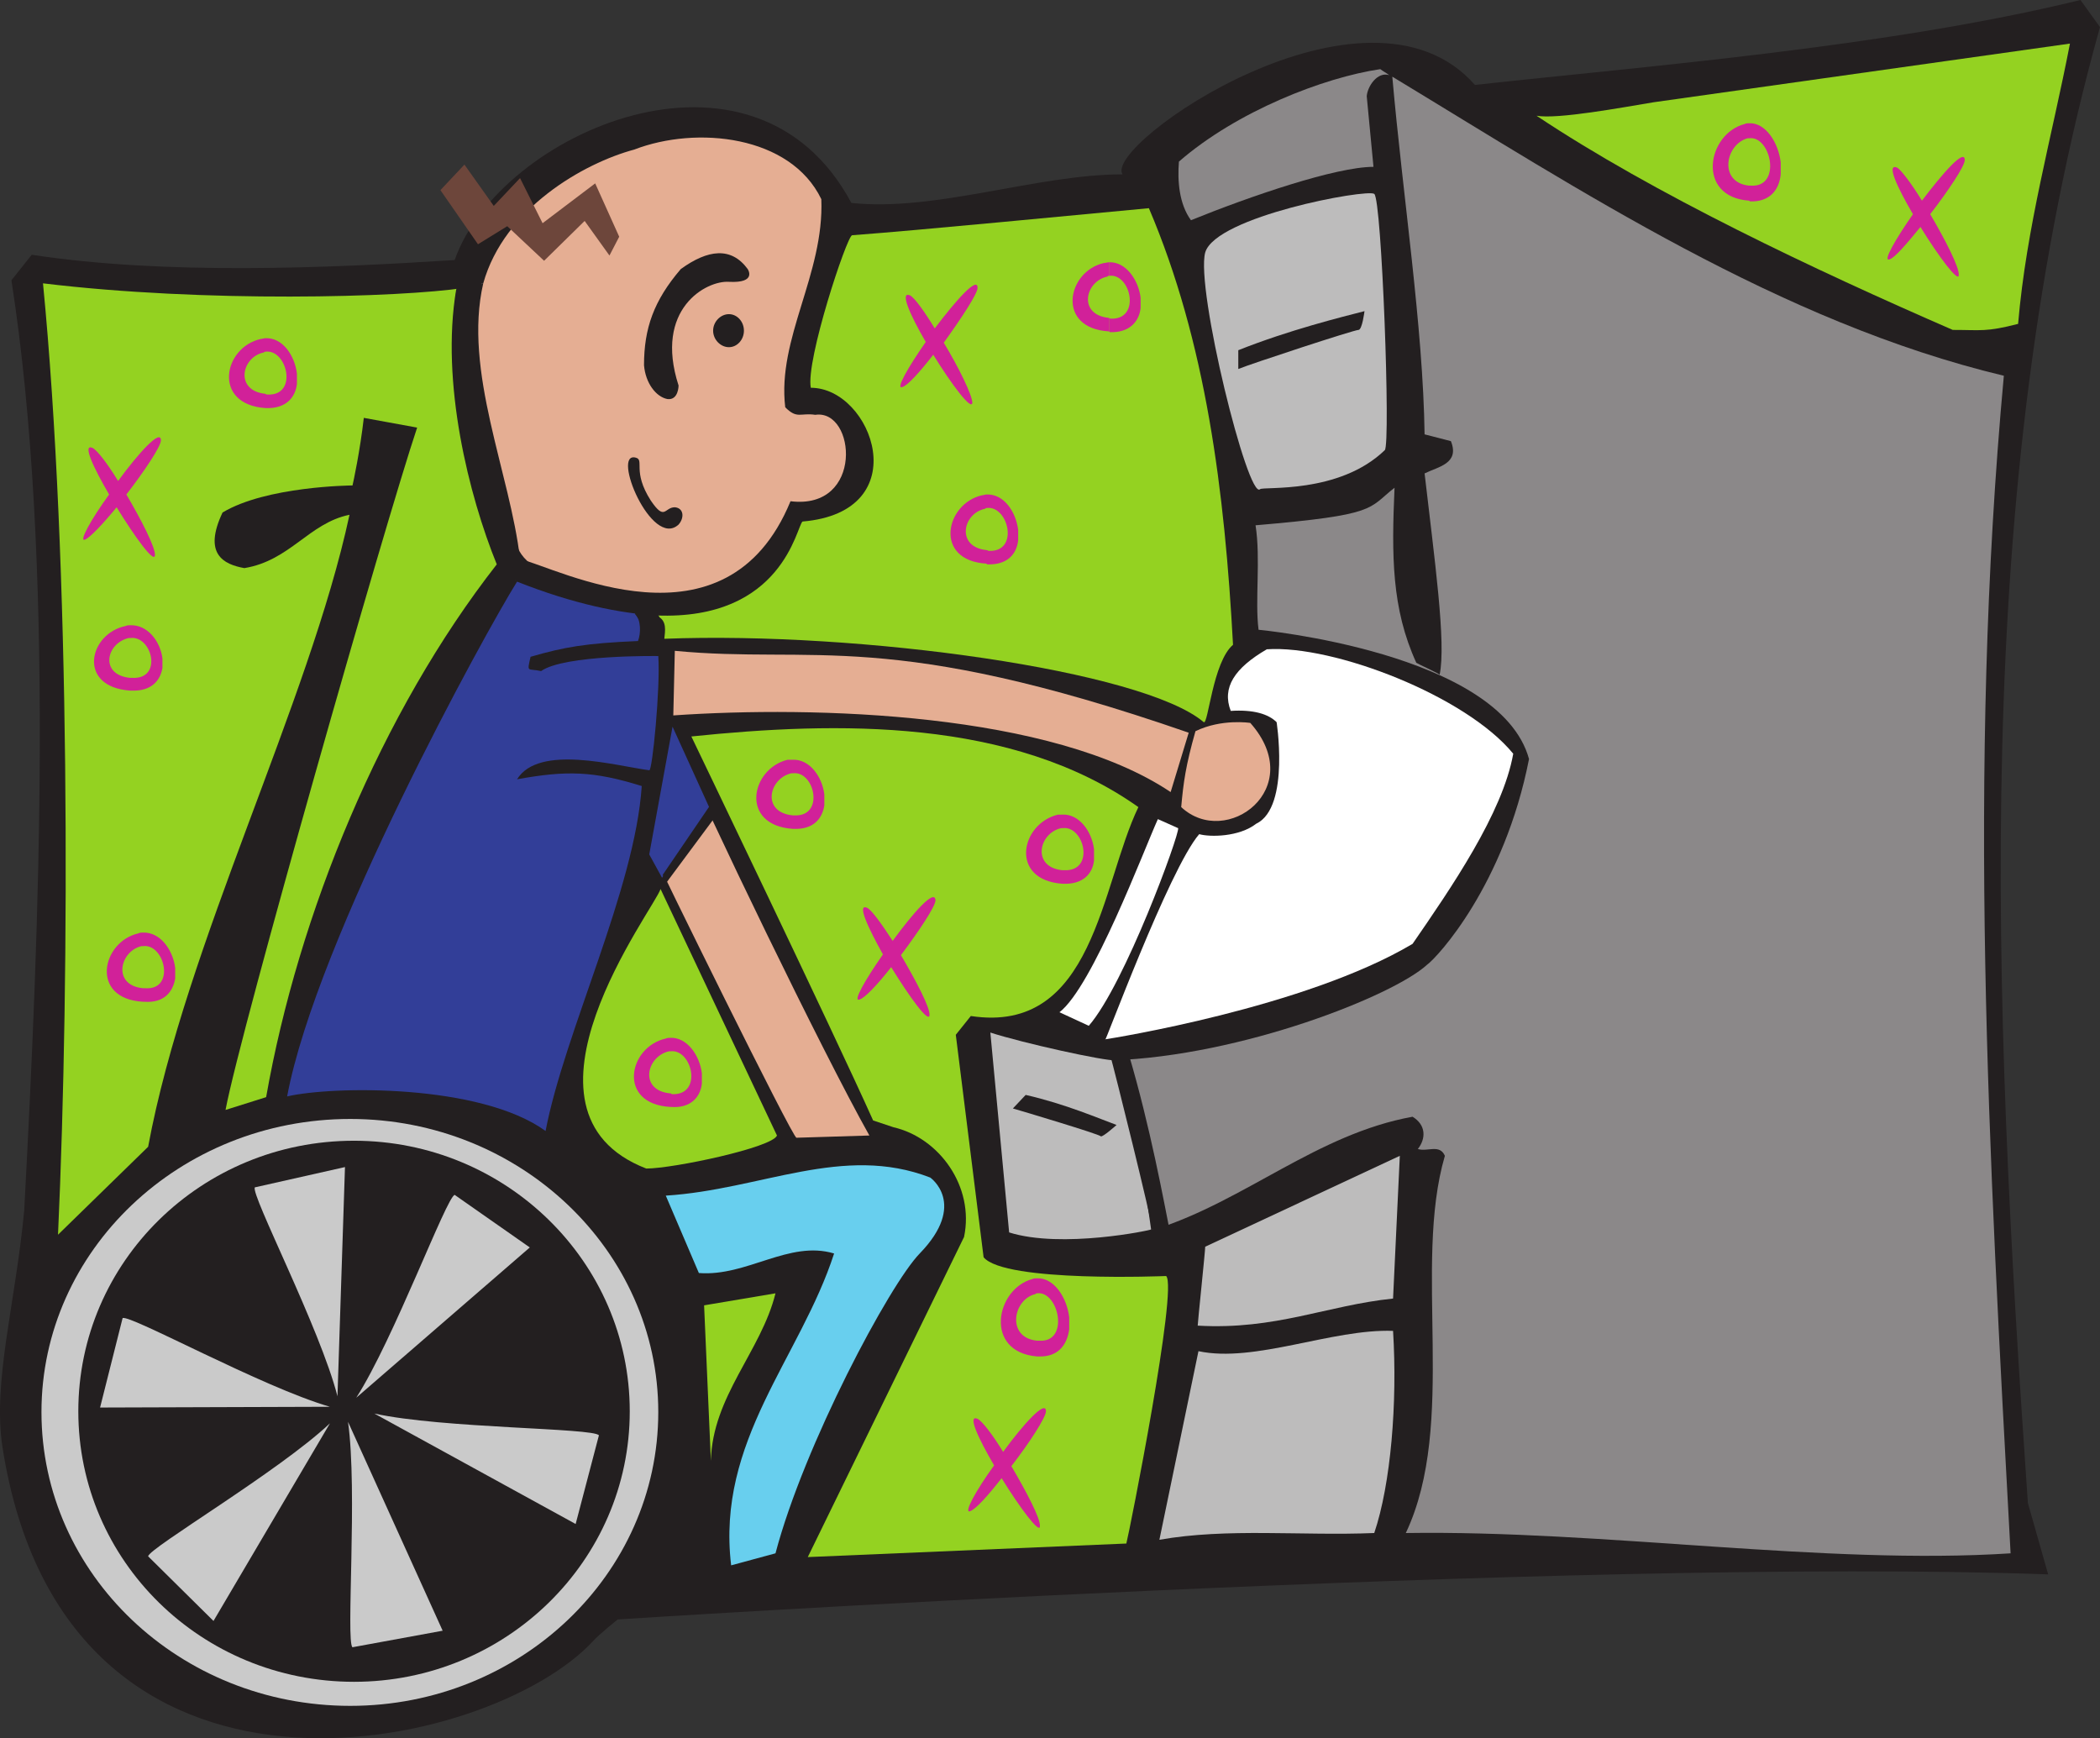 <svg xmlns="http://www.w3.org/2000/svg" width="216.247" height="178.988"><rect width="100%" height="100%" fill="#333333" stroke="none"/><path fill="#231f20" d="M216.247 2.79 214.235 0c-19.96 4.875-44.793 6.813-62.355 8.746-11.14-12.691-38.371 6.191-36.281 9.207-8.82 0-19.266 3.871-27.93 2.942C77.61 2.09 51.388 13.699 46.82 26.777c-13.23.848-29.863 1.547-43.554-.543l-2.09 2.63c4.488 28.788 2.863 66.859 1.316 95.8-.93 9.75-3.25 17.563-2.246 24.297 6.422 41.398 50.21 31.492 60.809 20.043.617-.7 2.554-2.246 2.554-2.246s98.867-6.422 147.301-4.64l-2.09-7.352c-3.637-52.387-5.879-104.391 7.426-151.977"/><path fill="#94d221" d="M207.813 33.352c-3.324.851-3.789.62-6.73.62-14.234-6.19-30.79-14.007-42.86-22.054 2.168.387 8.82-.852 12.07-1.39l42.86-6.04c-1.855 9.598-4.488 18.883-5.34 28.864"/><path fill="#8b8889" d="M121.4 16.64c-.157 1.934 0 4.333 1.238 6.036 6.113-2.477 14.93-5.496 18.796-5.496l-.695-7.274c.078-1.004 1.086-2.554 2.32-2.168-.308-.23-.617-.386-.925-.617-5.805.852-14.778 4.332-20.735 9.52"/><path fill="#bdbcbc" d="M114.9 109.188c-1.16.078-9.59-1.782-12.919-2.864l1.934 20.582c5.418 1.703 14.621-.23 14.621-.308-.695-4.797-2.398-17.489-3.637-17.41"/><path fill="#8b8889" d="M206.345 38.691C183.368 33.2 162.555 19.5 143.372 7.895c1.082 12.304 3.172 25.77 3.324 36.832l2.711.699c.926 2.32-1.316 2.629-2.71 3.324 1.007 8.746 2.245 17.488 1.546 20.738.078-.074-2.164-1.082-2.398-1.238-2.551-5.57-2.551-11.063-2.243-18.027-2.785 2.168-1.625 2.785-14.312 3.867.543 3.484-.078 7.738.309 10.758 0 0 24.835 2.32 27.851 13.308-2.55 13-9.437 20.43-10.52 21.203-3.48 3.172-19.03 9.364-32.417 9.829 3.87 5.261 4.41 11.14 4.18 17.41 0 .078.23-.078.23 0 9.285-2.942 16.71-9.828 26.535-11.606 1.394.848 1.394 2.242.543 3.324 1.008.313 2.242-.539 2.785.7-3.328 11.375 1.316 27.546-4.023 38.843 20.347-.308 43.168 3.329 62.277 2.09-2.242-41.32-4.484-80.168-.695-121.258"/><path fill="#94d221" d="M4.427 29.176c2.785 28.476 2.785 71.035 1.547 97.965l9.28-9.055C19.127 97.19 31.815 72.43 35.99 53.008c-4.176.851-6.11 4.719-10.828 5.492-2.168-.387-4.258-1.469-2.246-5.723 4.488-2.71 13.23-2.789 13.383-2.789.078-.308.777-3.558 1.164-6.96l5.492 1.003c-3.25 9.672-18.18 61.985-19.73 70.262l4.18-1.316c3.323-18.88 11.835-39.618 23.75-54.864-2.864-7.039-5.802-18.722-4.177-28.32l.848-.152c-6.652 1.004-26.766 1.547-43.398-.465"/><path fill="#e5ae93" d="M81.403 51.613c7.582.93 6.73-9.515 2.551-8.898-1.547-.23-1.855.465-3.094-.774-.851-7.117 4.024-13.695 3.715-21.433-3.172-6.578-12.844-7.582-19.266-5.106-5.183 1.391-13.382 6.036-15.546 13.774-2.09 9.05 2.78 19.574 3.789 28.398 3.793.852 21.199 10.215 27.851-5.96"/><path fill="#fff" d="m49.763 29.176-1.938.465c.93-.157 1.625-.313 1.938-.465m3.789 28.398h-.309l-.156 2.164c.387-.617.543-.925.543-.925 0-.387 0-.852-.078-1.239"/><path fill="#323e98" d="M65.388 63.223c-.079 0 2.168.152 2.168.152s.074.078.152.078c-.078 0-.078-.078-.152-.078-3.715-.23-8.434-1.156-14.313-3.48-3.25 5.183-20.656 36.832-23.676 53.007 4.645-1.086 19.883-1.316 26.614 3.559 1.933-10.137 9.207-24.918 9.902-35.52-4.95-1.546-7.734-1.625-12.84-.695 2.242-3.637 10.133-1.394 13.613-.93.313.157 1.164-8.59.93-11.761 0 0-9.672-.153-12.066 1.547-1.395-.309-1.473.234-1.086-1.47 3.48-1.007 5.648-1.394 11.062-1.624.313-.774.313-2.242-.308-2.785"/><path fill="#94d221" d="M118.306 21.438c-8.356.773-23.286 2.242-30.559 2.785-.543.078-4.797 12.922-4.254 15.707 6.344 0 10.984 12.77-.851 13.773-.622.465-2.012 10.215-15.086 9.672.074 0 .074.078.152.078 1.008.465.773 1.547.7 2.324 20.112-.777 49.276 3.25 55.546 8.586.46.313.926-6.187 3.016-7.968-.852-15.786-2.786-31.184-8.664-44.957"/><path fill="#bdbcbc" d="M141.513 19.965c.773.543 1.703 25.77 1.086 26.387-4.72 4.566-12.536 3.714-12.844 4.023-1.239 1.164-6.653-20.66-5.649-24.375 1.082-3.71 16.633-6.574 17.407-6.035"/><path fill="#231f20" d="M120.548 127.215s-1.934-.309-1.934-.774c0-.773-3.789-16.015-4.332-17.949h1.934c2.246 7.582 3.636 15.242 4.332 18.723m19.961-95.175s-.235 1.933-.621 1.933c-.461 0-11.063 3.48-12.375 4.023v-1.934c5.257-2.09 10.597-3.406 12.996-4.023m-2.629 115.684s-.235 1.933-.621 1.933c-.465 0-10.985 3.559-12.38 4.024v-1.934c5.262-2.09 10.602-3.328 13-4.023m-22.902-31.883s-1.468 1.316-1.625 1.164c-.23-.234-7.968-2.555-9.05-2.863l1.316-1.395c4.098.93 7.656 2.477 9.36 3.094"/><path fill="#fff" d="M155.825 77.613c-1.082 6.114-6.418 13.852-10.367 19.578-11.063 6.579-31.098 9.75-31.64 9.829-.31 1.16 6.577-17.567 9.671-21.125 1.082.308 4.098.308 5.88-1.082 3.558-1.704 2.01-10.989 2.089-10.45-.852-.847-2.399-1.312-4.723-1.16-.926-2.398.39-4.41 3.715-6.344 6.887-.464 20.504 4.797 25.375 10.754"/><path fill="#e5ae93" d="m122.407 75.45-1.86 6.112c-12.222-8.203-36.667-8.898-51.214-7.894l.156-6.652c14.39 1.39 21.895-2.325 52.918 8.433m-.773 7.661c.23-2.555.46-4.258 1.468-7.817 2.707-1.316 5.649-.852 5.649-.852 5.957 6.735-2.477 13-7.117 8.668"/><path fill="#94d221" d="M117.224 83.11c-3.872 8.046-4.567 23.445-17.254 21.511l-1.547 1.934 2.863 22.906c2.164 2.629 18.797 1.934 18.797 1.934 1.238 1.16-3.79 26.386-4.098 27.546l-32.804 1.395 16.093-32.965c1.082-5.183-2.554-10.215-7.273-11.297l-2.09-.695c-4.02-8.977-18.719-39.543-18.719-39.543 14.93-1.547 33.032-1.934 46.032 7.273"/><path fill="#fff" d="m112.118 105.629-3.02-1.395c3.407-2.632 8.665-16.636 10.133-19.886l2.09.93c.156.617-5.492 16.093-9.203 20.35"/><path fill="#e5ae93" d="M69.49 75.914c3.323 7.813 15.163 32.344 20.034 41.012l-7.504.23c-.308.235-14.543-28.707-14.699-29.25 0 0 1.625-12.304 2.168-11.992"/><path fill="#94d221" d="M80.009 116.926c-.465 1.238-10.676 3.402-13.461 3.402-15.16-5.879.851-26.773 1.472-28.785l11.989 25.383"/><path fill="#bdbcbc" d="M143.45 133.715c-6.808.7-12.07 3.25-20.117 2.789 0-.313.773-7.664.773-8.125l20.04-9.363-.696 14.699"/><path fill="#68cfee" d="M94.708 129.074c-3.094 3.172-11.914 19.73-14.852 30.875l-4.566 1.238c-1.547-12.847 7.117-21.359 10.602-32.113-4.645-1.394-8.977 2.399-13.926 2.012l-3.407-7.969c9.825-.62 18.258-5.34 27.235-1.86 0 0 3.867 2.708-1.086 7.817"/><path fill="#94d221" d="m73.204 150.43-.7-16.016 7.352-1.238c-1.472 5.957-6.5 10.601-6.652 17.254"/><path fill="#bdbcbc" d="M143.45 137.043c.461 7.43-.234 15.785-1.937 20.816-7.426.309-15.16-.543-22.125.696l4.023-19.422c5.8 1.238 13.77-2.32 20.04-2.09"/><path fill="#cacaca" d="M67.786 145.402c0 16.715-14.234 30.254-31.719 30.254-17.562 0-31.797-13.539-31.797-30.254 0-16.636 14.235-30.18 31.797-30.18 17.485 0 31.719 13.544 31.719 30.18"/><path fill="#231f20" d="M64.849 145.324c0 15.399-12.766 27.856-28.395 27.856-15.703 0-28.39-12.457-28.39-27.856 0-15.398 12.687-27.86 28.39-27.86 15.629 0 28.395 12.462 28.395 27.86"/><path fill="#cacaca" d="M34.75 143.777c-1.776-6.965-8.972-20.816-8.507-21.511l9.281-2.09-.773 23.601m1.933.153c3.872-6.035 9.286-20.66 10.137-20.89l7.735 5.413-17.872 15.477m1.86 1.625c7.039 1.547 22.59 1.472 23.129 2.246l-2.395 9.129-20.734-11.375m-2.707.851c1.004 7.121-.235 22.672.46 23.215l9.286-1.703-9.746-21.512m-1.86.157c-5.257 4.953-18.644 12.843-18.722 13.695l6.73 6.656 11.992-20.351m0-1.703c-6.96-2.012-20.578-9.52-21.351-9.133l-2.32 9.21 23.671-.078"/><path fill="#231f20" d="M65.466 47.125c.93.234-.387 1.395 1.547 4.414 1.468 2.164 1.394.695 2.476.695.926.079 1.004 1.082.387 1.782-2.785 2.55-6.965-7.586-4.41-6.891m11.14-13.075c0 .927-.695 1.7-1.547 1.7-.851 0-1.625-.773-1.625-1.7 0-.929.774-1.702 1.625-1.702.852 0 1.547.773 1.547 1.703"/><path fill="#231f20" d="M76.993 27.703s1.004 1.473-1.934 1.317c-2.32-.157-7.738 2.785-5.183 10.68 0 0 0 1.546-1.16 1.39-1.16-.23-2.242-1.625-2.399-3.48 0-3.794 1.004-6.657 3.79-9.907 2.785-2.012 5.183-2.32 6.886 0"/><path fill="#6d463b" d="m62.759 26.313 1.004-1.938-2.473-5.492-5.418 4.101-2.32-4.644-2.707 2.863-3.02-4.254-2.473 2.63 3.868 5.573 3.015-1.859 3.793 3.559 4.176-4.102 2.555 3.563"/><path fill="#231f20" d="m47.208 28.09-.387 3.25 1.781.62.77-1.858.621-2.477-2.785.156v.309m7.504 30.023c-1.238-.925-1.469-1.933-1.469-1.933l-.93 4.488.774-.93 2.476.93s.465-1.625-.851-2.555m10.137 4.258.925 1.395 2.168-.157-.62-1.082-2.473-.465v.31"/><path fill="#323e98" d="m73.126 83.34-4.953 7.043-1.317-2.399 2.399-13.156 3.87 8.512"/><path fill="#231f20" d="m68.25 90.074 4.798-7.043.773.852-5.34 7.195-.23-1.004"/><path fill="#d12199" d="M27.325 42.02h.078c2.012.078 3.016-1.083 3.172-2.477v-1.082c-.23-1.86-1.469-3.715-3.25-3.637v1.39c2.242-.308 3.402 4.567.23 4.411-.074 0-.152 0-.23-.074v1.469m-.465-7.118c-3.867.848-5.027 6.73.465 7.118v-1.47c-3.172-.312-2.476-3.792-.156-4.257.078-.078.078-.078.156-.078v-1.39c-.156 0-.308.077-.465.077M13.4 71.113h.156c2.011.078 2.937-1.004 3.171-2.32v-1.004c-.234-1.781-1.546-3.484-3.328-3.406v1.316c2.246-.308 3.407 4.254.235 4.102h-.235v1.312m-.465-6.653c-3.789.774-5.027 6.267.465 6.653v-1.312c-3.172-.313-2.476-3.563-.152-4.102h.152v-1.316c-.152 0-.308 0-.465.078m1.782 38.691h.152c2.012.153 2.941-1.007 3.172-2.398v-1.086c-.23-1.856-1.547-3.715-3.324-3.637v1.395c2.242-.309 3.402 4.566.23 4.332h-.23v1.394m-.466-7.042c-3.788.85-5.026 6.73.466 7.042v-1.394c-3.172-.309-2.399-3.793-.157-4.332h.157V96.03c-.157 0-.309 0-.465.078m87.344-38.068c0 .073.078.073.078.073 2.086.078 3.015-1.082 3.172-2.472v-1.086c-.235-1.856-1.47-3.715-3.25-3.637v1.395c2.242-.313 3.402 4.562.23 4.41-.074 0-.152-.078-.23-.078v1.394m-.465-7.043c-3.79.852-5.028 6.73.465 7.043v-1.394c-3.172-.31-2.477-3.793-.157-4.254.078-.079.078-.079.157-.079v-1.394c-.157 0-.309.078-.465.078m13.074-16.871.078.078c2.012.078 3.016-1.082 3.172-2.476v-1.082c-.23-1.856-1.547-3.715-3.25-3.637v1.394c2.246-.312 3.328 4.563.156 4.41-.078 0-.156-.078-.156-.078v1.391"/><path fill="#d12199" d="M113.665 27.086c-3.793.852-4.953 6.73.539 7.039v-1.39c-3.25-.31-2.477-3.794-.152-4.258 0-.075.074-.075.152-.075v-1.394c-.152 0-.387.078-.54.078m-32.03 58.266h.078c2.012.078 2.941-1.004 3.172-2.399v-1.16c-.23-1.856-1.547-3.637-3.25-3.559v1.395c2.246-.313 3.328 4.488.156 4.332h-.156v1.39m-.539-7.117c-3.793.93-4.953 6.73.539 7.118V83.96c-3.25-.309-2.473-3.793-.153-4.332h.153v-1.395h-.54m28.313 12.771h.078c2.012.074 3.02-1.008 3.172-2.402v-1.16c-.23-1.856-1.547-3.637-3.25-3.56v1.395c2.242-.312 3.406 4.489.156 4.332h-.156v1.395m-.465-7.121c-3.867.93-5.027 6.734.465 7.12V89.61c-3.172-.308-2.476-3.793-.152-4.332h.152v-1.394h-.465m-39.918 30.1h.078c2.012.157 3.016-1.007 3.172-2.398v-1.082c-.234-1.86-1.547-3.715-3.25-3.637v1.39c2.243-.308 3.403 4.567.157 4.411-.079-.078-.079-.078-.157-.078v1.394m-.464-7.043c-3.868.852-5.028 6.735.464 7.043v-1.394c-3.25-.309-2.476-3.79-.156-4.332h.156v-1.39c-.156 0-.308 0-.465.073m38.219 32.735h.153c2.011.078 2.941-1.16 3.171-2.785v-1.239c-.23-2.011-1.546-4.101-3.324-4.023v1.547c2.242-.309 3.403 5.105.23 4.875h-.23v1.625m-.465-7.973c-3.789 1.008-5.027 7.508.465 7.973v-1.625c-3.172-.309-2.476-4.258-.156-4.797.078-.078.078-.078.156-.078v-1.547c-.156 0-.308 0-.465.074m73.805-111.039.078.074c2.012.078 3.016-1.16 3.172-2.785v-1.238c-.234-2.012-1.547-4.102-3.25-4.024v1.547c2.242-.308 3.402 5.11.156 4.875h-.156v1.551m-.465-7.894c-3.867 1.007-5.027 7.507.465 7.894v-1.55c-3.172-.31-2.476-4.255-.152-4.876h.152v-1.547c-.152 0-.309 0-.465.079M16.571 45.348c0-1.239-2.32 1.316-4.41 4.18-1.082-1.782-2.164-3.176-2.629-3.407-1.082-.465.078 2.012 1.703 4.797-1.86 2.555-3.172 4.953-2.476 4.644.543-.234 1.855-1.624 3.25-3.328 1.855 3.016 3.867 5.805 3.945 4.953.078-.773-1.395-3.636-2.941-6.269 1.855-2.398 3.558-4.953 3.558-5.57m79.762 47.355c-.078-1.238-2.32 1.317-4.41 4.18-1.16-1.781-2.164-3.172-2.63-3.406-1.081-.461.079 2.015 1.626 4.8-1.781 2.551-3.172 4.95-2.399 4.641.54-.152 1.856-1.547 3.25-3.328 1.856 3.02 3.868 5.805 3.946 4.953.078-.773-1.395-3.559-2.942-6.191 1.856-2.473 3.559-5.028 3.559-5.649m105.988-76.219c0-1.238-2.242 1.317-4.41 4.18-1.082-1.781-2.164-3.176-2.55-3.406-1.16-.465 0 2.012 1.624 4.797-1.781 2.554-3.172 4.953-2.398 4.644.539-.156 1.777-1.625 3.172-3.328 1.855 3.02 3.945 5.805 3.945 4.953.078-.773-1.395-3.637-2.941-6.27 1.855-2.398 3.558-4.952 3.558-5.57M100.665 29.64c0-1.238-2.242 1.313-4.41 4.176-1.082-1.777-2.086-3.171-2.551-3.402-1.082-.465 0 2.012 1.625 4.797-1.781 2.555-3.172 4.953-2.398 4.64.539-.152 1.855-1.624 3.171-3.324 1.856 3.016 3.946 5.801 4.024 4.95 0-.774-1.395-3.637-2.942-6.188 1.782-2.477 3.48-5.031 3.48-5.648m7.044 115.683c0-1.238-2.324 1.317-4.41 4.18-1.086-1.781-2.168-3.176-2.633-3.406-1.082-.465.078 2.011 1.703 4.797-1.855 2.554-3.172 4.953-2.476 4.722.62-.234 1.859-1.625 3.25-3.406 1.855 3.016 3.945 5.805 3.945 4.953.078-.773-1.395-3.562-2.942-6.191 1.86-2.399 3.563-5.032 3.563-5.649"/></svg>
